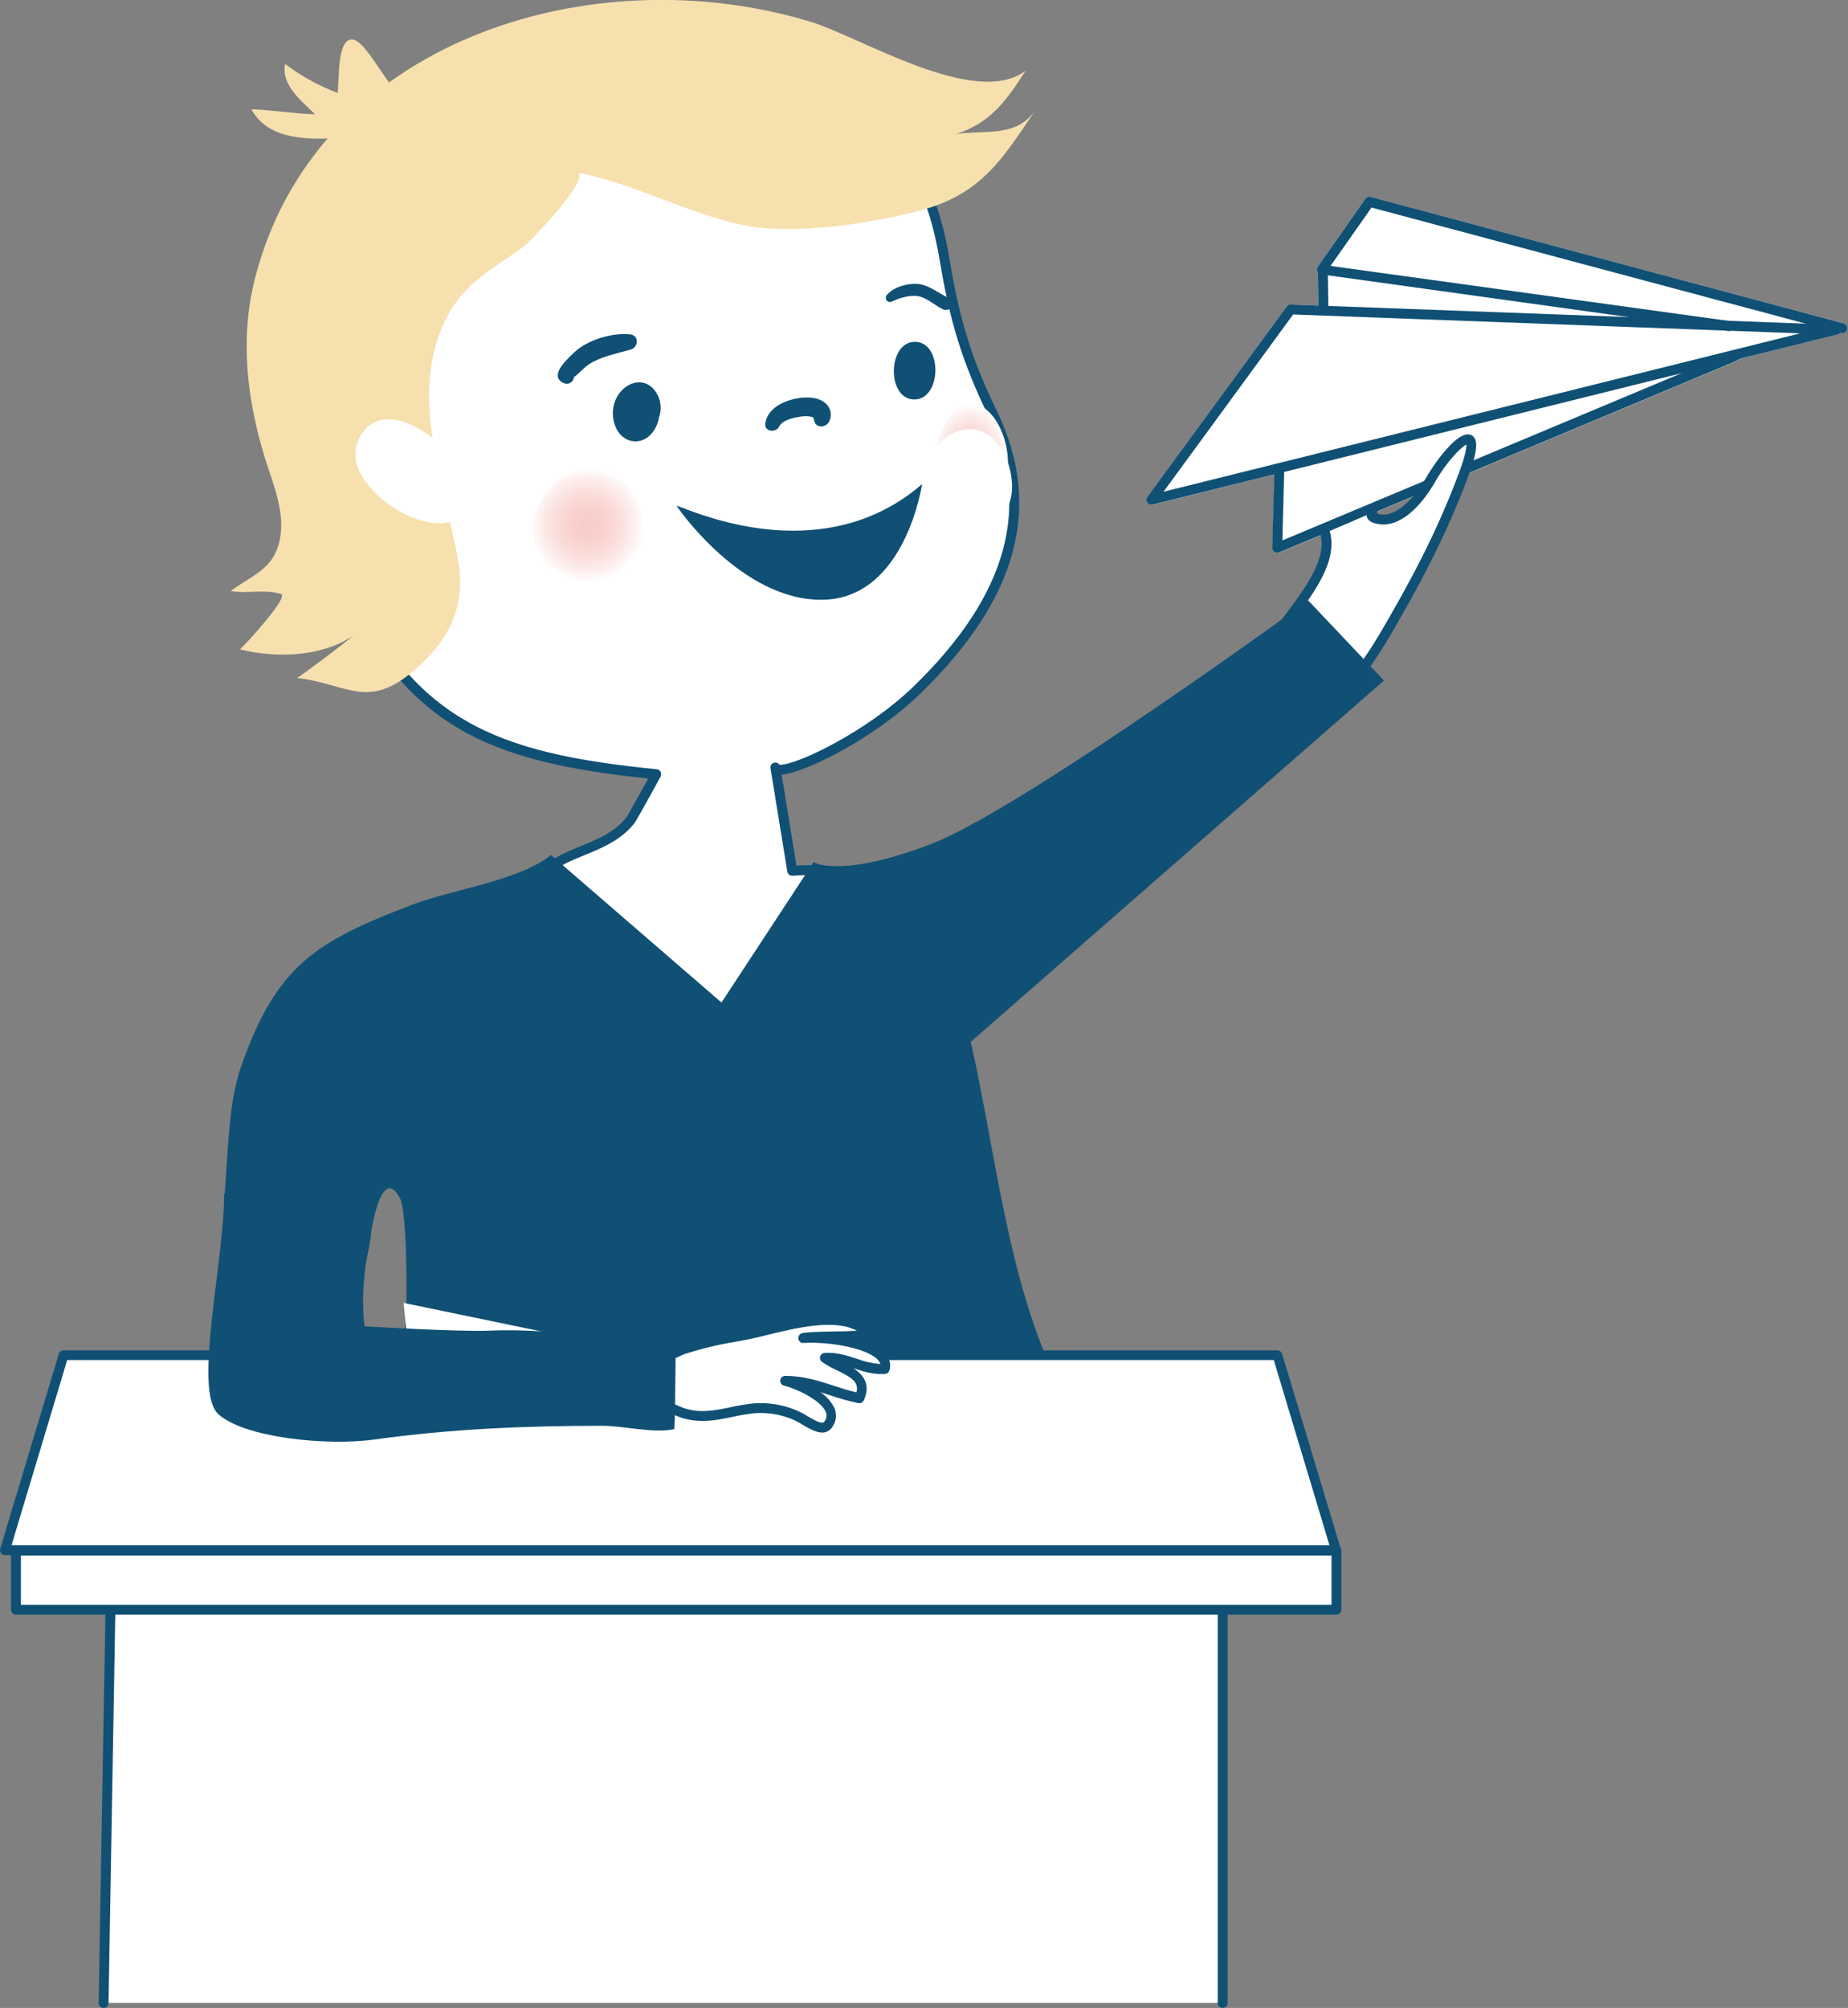<?xml version="1.0" encoding="UTF-8"?> <svg xmlns="http://www.w3.org/2000/svg" width="220" height="239" viewBox="0 0 220 239" fill="none"><rect x="0" y="0" width="220" height="239" fill="#808080" stroke="none"/> <g clip-path="url(#clip0)"> <path d="M219.477 38.492L163.184 23.436C163.068 23.404 162.945 23.408 162.831 23.449C162.718 23.49 162.62 23.565 162.551 23.664L156.893 31.74C156.835 31.822 156.799 31.918 156.788 32.018C156.778 32.118 156.794 32.219 156.834 32.311C156.834 32.346 156.881 32.366 156.897 32.393L156.96 36.373L153.68 36.251C153.584 36.244 153.487 36.263 153.401 36.305C153.314 36.347 153.239 36.411 153.185 36.49L136.619 59.148C136.548 59.246 136.511 59.363 136.511 59.484C136.511 59.604 136.548 59.722 136.619 59.82C136.672 59.9 136.745 59.965 136.83 60.011C136.915 60.056 137.01 60.08 137.106 60.079C137.153 60.085 137.201 60.085 137.248 60.079L151.714 56.481L151.482 65.219C151.48 65.317 151.503 65.414 151.548 65.502C151.593 65.589 151.66 65.663 151.742 65.718C151.838 65.787 151.953 65.825 152.072 65.824C152.15 65.824 152.228 65.808 152.3 65.777L206.819 42.939C206.925 42.892 207.014 42.814 207.075 42.715L218.627 39.817C218.768 39.783 218.89 39.698 218.97 39.577L219.162 39.628C219.213 39.636 219.265 39.636 219.316 39.628C219.444 39.629 219.57 39.586 219.672 39.508C219.774 39.43 219.848 39.32 219.882 39.196C219.917 39.049 219.895 38.894 219.82 38.763C219.744 38.632 219.622 38.535 219.477 38.492Z" fill="white"></path> <path d="M137.083 60.079C136.986 60.079 136.891 60.056 136.806 60.01C136.721 59.965 136.649 59.9 136.595 59.819C136.525 59.721 136.487 59.604 136.487 59.483C136.487 59.363 136.525 59.245 136.595 59.147L153.177 36.49C153.232 36.411 153.306 36.347 153.393 36.305C153.48 36.263 153.576 36.244 153.672 36.25L218.518 38.657C218.674 38.641 218.83 38.688 218.952 38.788C219.074 38.887 219.151 39.031 219.166 39.188C219.182 39.344 219.135 39.5 219.035 39.622C218.936 39.743 218.792 39.821 218.636 39.836L137.232 60.063C137.183 60.075 137.133 60.08 137.083 60.079ZM153.944 37.434L138.514 58.53L214.302 39.679L153.944 37.434Z" fill="#105074"></path> <path d="M94.305 103.655L92.295 91.355C92.575 92.775 102.727 88.375 109.156 82.13C119.907 71.706 123.839 60.897 118.138 49.152C115.059 42.817 113.612 37.965 112.483 31.103C111.429 24.694 109.282 18.308 103.49 14.682C96.204 10.125 85.721 8.65 77.298 9.437C68.541 10.278 58.361 12.524 50.906 17.447C36.117 27.218 33.997 53.776 40.627 68.478C48.637 86.24 58.668 90.199 78.12 92.134C78.12 92.134 75.305 97.289 75.022 97.639C72.269 101.123 67.311 101.154 64.943 103.777C57.079 112.483 80.432 124 86.991 123.194C94.906 122.215 108.94 115.723 104.847 107.465C103.872 102.672 94.305 103.655 94.305 103.655Z" fill="white"></path> <path d="M152.048 65.809C151.93 65.809 151.814 65.772 151.718 65.702C151.636 65.648 151.57 65.573 151.524 65.486C151.479 65.399 151.456 65.301 151.459 65.203L151.71 55.864C151.723 55.712 151.792 55.569 151.903 55.464C152.013 55.358 152.159 55.296 152.312 55.29C152.468 55.294 152.615 55.36 152.723 55.472C152.83 55.585 152.889 55.736 152.886 55.892L152.662 64.326L206.339 41.838C206.481 41.789 206.636 41.796 206.773 41.857C206.91 41.918 207.018 42.029 207.077 42.167C207.135 42.305 207.138 42.46 207.086 42.601C207.034 42.741 206.93 42.857 206.796 42.923L152.276 65.761C152.204 65.793 152.127 65.808 152.048 65.809Z" fill="#105074"></path> <path d="M78.116 46.718C76.508 44.201 73.165 45.931 72.969 48.916C72.855 50.733 73.854 52.364 75.411 52.522C76.968 52.679 78.163 51.342 78.47 49.639C78.635 49.157 78.689 48.644 78.627 48.138C78.566 47.632 78.391 47.147 78.116 46.718Z" fill="#105074"></path> <path d="M108.968 40.686C105.669 40.611 105.5 47.461 108.795 47.548C112.09 47.634 112.267 40.773 108.968 40.686Z" fill="#105074"></path> <path d="M75.018 39.801C72.847 39.573 69.882 40.462 68.298 42.003C67.46 42.817 65.195 44.834 67.204 45.636C67.329 45.677 67.46 45.69 67.59 45.672C67.719 45.655 67.843 45.608 67.951 45.535C68.06 45.463 68.151 45.367 68.217 45.254C68.283 45.142 68.323 45.016 68.333 44.885C69.08 44.331 69.638 43.588 70.488 43.132C71.931 42.345 73.512 42.062 75.069 41.614C76.016 41.343 76.126 39.919 75.018 39.801Z" fill="#105074"></path> <path d="M98.229 47.972C97.549 47.359 96.511 47.268 95.638 47.327C93.853 47.449 91.415 48.358 91.108 50.375C90.951 51.397 92.362 51.574 92.755 50.768C93.149 49.962 94.552 49.706 95.347 49.588C95.797 49.5 96.262 49.519 96.703 49.643C96.896 49.71 96.857 49.907 96.971 50.221C97.215 50.929 98.15 50.886 98.571 50.379C98.838 50.012 98.951 49.555 98.888 49.106C98.824 48.657 98.588 48.25 98.229 47.972Z" fill="#105074"></path> <path d="M80.534 60.201C80.981 60.336 81.421 60.493 81.852 60.673C86.055 62.246 99.232 66.725 109.77 57.626C109.77 57.626 107.804 71.156 98.028 71.388C88.253 71.62 80.534 60.201 80.534 60.201Z" fill="#105074"></path> <path d="M86.279 123.835C80.711 123.835 66.618 117.607 63.394 110.383C62.837 109.249 62.645 107.971 62.844 106.723C63.043 105.475 63.624 104.32 64.507 103.416C65.686 102.118 67.35 101.45 69.119 100.718C71.085 99.932 73.154 99.079 74.561 97.305C74.671 97.156 75.218 96.22 77.176 92.661C58.101 90.672 48.137 86.59 40.092 68.75C33.03 53.084 36.14 26.507 50.583 16.967C58.695 11.612 69.56 9.602 77.243 8.863C78.71 8.722 80.236 8.651 81.781 8.651C90.152 8.651 98.178 10.668 103.801 14.183C110.293 18.249 112.196 25.732 113.061 31.009C114.241 38.114 115.7 42.806 118.664 48.896C124.169 60.252 121.208 71.263 109.565 82.556C103.86 88.096 95.622 92.024 93.05 92.205C93.444 94.647 94.505 101.123 94.816 103.026C95.174 103.007 95.689 102.983 96.302 102.983C99.361 102.983 104.599 103.545 105.429 107.285C105.955 108.308 106.216 109.447 106.189 110.598C106.163 111.748 105.848 112.873 105.275 113.871C102.256 119.479 92.633 123.104 87.081 123.788C86.815 123.822 86.547 123.837 86.279 123.835ZM78.643 92.445L78.442 92.807C76.083 97.105 75.631 97.856 75.497 98.017C73.897 100.03 71.6 100.966 69.579 101.788C67.936 102.456 66.386 103.085 65.395 104.182C63.823 105.909 63.54 107.78 64.483 109.908C67.472 116.624 81.116 122.656 86.295 122.66C86.509 122.66 86.723 122.649 86.936 122.624C92.441 121.94 101.536 118.326 104.237 113.313C104.72 112.467 104.98 111.512 104.995 110.538C105.009 109.563 104.777 108.601 104.32 107.741C104.297 107.695 104.281 107.646 104.273 107.596C103.415 103.376 94.371 104.234 94.371 104.241C94.222 104.255 94.073 104.213 93.955 104.121C93.836 104.03 93.756 103.898 93.731 103.75C92.158 94.152 91.816 92.016 91.737 91.517C91.717 91.371 91.717 91.364 91.717 91.356C91.717 91.229 91.757 91.106 91.832 91.004C91.907 90.902 92.014 90.827 92.135 90.791C92.257 90.755 92.386 90.759 92.505 90.802C92.624 90.846 92.726 90.927 92.795 91.033H92.862C94.961 91.033 103.305 87.003 108.755 81.71C119.986 70.818 122.884 60.252 117.614 49.408C114.634 43.273 113.085 38.339 111.909 31.202C110.576 23.062 107.882 18.123 103.183 15.178C97.737 11.797 89.94 9.831 81.789 9.831C80.283 9.831 78.792 9.897 77.361 10.035C69.811 10.762 59.151 12.729 51.24 17.954C37.261 27.187 34.3 53.021 41.173 68.251C49.093 85.831 58.982 89.653 78.179 91.56C78.329 91.576 78.467 91.649 78.566 91.764C78.663 91.879 78.714 92.027 78.706 92.178C78.707 92.271 78.686 92.362 78.643 92.445Z" fill="#105074"></path> <path d="M44.705 57.409C44.594 57.409 44.486 57.376 44.394 57.315C41.846 55.711 38.889 51.916 38.339 48.346C38.055 46.486 38.464 44.846 39.518 43.627C39.864 43.187 40.307 42.832 40.812 42.59C41.318 42.348 41.872 42.225 42.432 42.231C45.526 42.302 48.59 46.207 48.723 46.372C48.77 46.433 48.805 46.502 48.826 46.577C48.846 46.651 48.852 46.729 48.842 46.805C48.832 46.882 48.807 46.956 48.769 47.023C48.731 47.09 48.68 47.148 48.619 47.196C48.558 47.243 48.489 47.278 48.414 47.298C48.34 47.318 48.262 47.324 48.186 47.314C48.109 47.304 48.035 47.28 47.968 47.242C47.901 47.203 47.843 47.152 47.795 47.091C47.768 47.056 44.944 43.462 42.412 43.407C42.026 43.399 41.643 43.483 41.296 43.654C40.949 43.824 40.648 44.075 40.419 44.386C39.581 45.373 39.274 46.651 39.51 48.188C39.998 51.381 42.754 54.908 45.015 56.344C45.081 56.385 45.138 56.438 45.182 56.501C45.227 56.564 45.259 56.635 45.276 56.71C45.293 56.785 45.295 56.863 45.282 56.94C45.269 57.016 45.241 57.088 45.2 57.154C45.145 57.234 45.071 57.299 44.984 57.343C44.898 57.388 44.802 57.41 44.705 57.409Z" fill="#105074"></path> <path style="mix-blend-mode:multiply" d="M75.781 66.453C73.421 69.902 65.164 70.846 63.339 66.08C61.904 62.293 65.769 55.463 69.949 55.573C75.069 55.667 78.576 62.376 75.781 66.453Z" fill="url(#paint0_radial)"></path> <path style="mix-blend-mode:multiply" d="M119.352 58.267C117.806 61.52 112.395 62.41 111.2 57.914C110.26 54.341 112.792 47.897 115.531 48.001C118.886 48.09 121.184 54.419 119.352 58.267Z" fill="url(#paint1_radial)"></path> <path style="mix-blend-mode:multiply" d="M120.454 57.28C120.54 58.116 120.456 58.962 120.206 59.765C119.956 60.568 119.545 61.312 118.999 61.951C114.504 66.866 107.324 57.398 111.649 52.982C116.073 48.46 120.143 52.805 120.454 57.28Z" fill="url(#paint2_radial)"></path> <path d="M157.754 63.441C159.956 71.447 139.839 82.095 152.426 88.477C157.51 86.094 161.981 80.448 164.761 75.729C167.801 70.558 171.387 64.18 174.253 56.462C177.12 48.743 172.46 53.34 170.419 56.922C168.379 60.504 166.125 61.967 164.462 61.801C162.799 61.636 163.393 61.015 163.393 61.015L157.754 63.441Z" fill="white"></path> <path d="M152.426 89.067C152.334 89.066 152.244 89.043 152.162 89C149.646 87.726 148.23 86.212 147.798 84.368C147.031 81.029 149.846 77.321 152.571 73.751C155.245 70.232 158.009 66.594 157.188 63.606C157.146 63.456 157.167 63.295 157.244 63.16C157.321 63.025 157.448 62.926 157.599 62.885C157.749 62.843 157.909 62.864 158.044 62.941C158.18 63.018 158.279 63.145 158.32 63.295C159.295 66.834 156.354 70.715 153.507 74.463C150.947 77.829 148.297 81.312 148.942 84.12C149.268 85.54 150.413 86.759 152.438 87.832C158.179 85.005 162.602 78.246 164.254 75.442C167.537 69.858 170.938 63.673 173.691 56.276C174.505 54.098 174.584 53.233 174.568 52.915C173.872 53.241 172.126 55.113 170.919 57.24C168.953 60.692 166.519 62.627 164.391 62.415C163.786 62.352 162.96 62.202 162.74 61.581C162.685 61.419 162.678 61.245 162.717 61.079C162.757 60.913 162.842 60.761 162.964 60.641C163.075 60.531 163.224 60.469 163.381 60.469C163.537 60.469 163.687 60.531 163.798 60.641C163.863 60.708 163.912 60.788 163.941 60.877C163.97 60.966 163.977 61.06 163.963 61.152C164.142 61.199 164.325 61.23 164.509 61.243C165.803 61.377 167.863 60.232 169.896 56.658C170.549 55.51 173.534 51.043 175.138 51.786C176.034 52.207 175.924 53.63 174.792 56.693C172.012 64.164 168.563 70.417 165.256 76.047C163.522 78.989 158.827 86.141 152.674 89.023C152.595 89.056 152.511 89.071 152.426 89.067Z" fill="#105074"></path> <path d="M65.584 101.764C61.967 104.78 53.788 105.877 49.022 107.705C37.654 112.066 32.916 114.842 28.681 127.008C27.203 131.271 27.148 136.961 26.684 143.232C26.334 148.38 30.144 164.788 33.077 164.902C36.097 165.017 42.121 158.686 42.239 156.464C42.341 154.612 43.934 149.276 44.095 147.42C44.233 145.847 45.519 138.589 47.634 142.666C48.42 144.16 48.523 154.353 48.279 157.254C47.78 163.302 43.843 169.362 44.831 175.476C47.402 175.712 49.73 176.825 52.302 177.108C55.522 177.458 58.77 177.481 61.998 177.725C70.649 178.374 79.457 179.621 88.127 179.554C97.616 179.483 106.919 177.827 116.097 175.531C124.724 173.376 130.422 173.667 125.966 164.659C119.962 152.493 118.566 137.263 115.57 124.008L164.757 81.002L155.737 71.471C155.737 71.471 121.61 96.357 110.796 100.482C99.983 104.607 96.849 102.629 96.849 102.629L85.89 119.329L65.584 101.764Z" fill="#105074"></path> <path d="M219.323 39.648C219.273 39.655 219.221 39.655 219.17 39.648L163.275 24.705L158.399 31.653L205.927 38.216C206.004 38.227 206.079 38.252 206.146 38.292C206.214 38.331 206.273 38.384 206.32 38.446C206.367 38.508 206.402 38.579 206.422 38.655C206.442 38.73 206.446 38.809 206.436 38.887C206.425 38.964 206.4 39.039 206.36 39.106C206.321 39.174 206.268 39.233 206.206 39.28C206.144 39.327 206.073 39.362 205.997 39.382C205.922 39.402 205.843 39.406 205.765 39.396L157.286 32.66C157.186 32.646 157.091 32.607 157.01 32.545C156.93 32.484 156.866 32.403 156.826 32.31C156.786 32.218 156.77 32.117 156.78 32.017C156.791 31.917 156.827 31.822 156.885 31.74L162.547 23.663C162.616 23.564 162.715 23.488 162.829 23.447C162.943 23.406 163.067 23.402 163.184 23.435L219.477 38.491C219.627 38.533 219.755 38.632 219.833 38.768C219.91 38.903 219.931 39.064 219.89 39.215C219.856 39.339 219.782 39.449 219.68 39.527C219.578 39.605 219.452 39.648 219.323 39.648Z" fill="#105074"></path> <path d="M157.542 37.06C157.387 37.06 157.239 37 157.129 36.892C157.018 36.784 156.955 36.637 156.952 36.482L156.893 31.992C156.892 31.915 156.906 31.838 156.934 31.767C156.963 31.695 157.005 31.63 157.059 31.575C157.113 31.52 157.177 31.476 157.247 31.445C157.318 31.415 157.394 31.399 157.471 31.398C157.626 31.4 157.774 31.46 157.886 31.568C157.998 31.675 158.065 31.821 158.072 31.976L158.139 36.463C158.141 36.618 158.082 36.769 157.974 36.881C157.865 36.993 157.717 37.057 157.561 37.06H157.542Z" fill="#105074"></path> <path d="M123.344 13C119.38 18.843 116.911 23.117 109.463 25.079C103.711 26.597 94.427 28.013 88.662 26.841C81.946 25.48 75.537 21.851 68.651 20.514C70.696 20.907 63.013 28.87 62.34 29.357C58.656 32.031 55.219 33.683 53.08 37.984C48.55 47.08 52.927 57.48 54.547 66.733C55.49 72.139 53.489 76.17 49.435 79.685C43.777 84.596 41.48 81.427 35.354 80.688C35.519 80.707 41.445 76.248 42.003 75.698C38.224 78.203 32.892 78.364 28.555 77.29C29.055 76.921 34.481 70.999 33.455 70.7C31.434 70.102 29.479 70.7 27.458 70.346C30.278 68.317 32.668 67.68 33.337 64.094C33.946 60.866 32.483 57.559 31.552 54.562C29.416 47.638 28.544 40.364 30.317 33.297C37.481 4.781 70.425 -5.277 96.397 2.56C102.421 4.372 116.101 12.96 122.101 8.415C119.844 11.918 117.945 14.616 113.863 15.941C117.398 15.422 120.992 16.456 123.344 13Z" fill="#F6E1AE"></path> <path d="M55.003 61.255C51.488 64.9 40.694 58.043 42.518 52.801C44.646 46.718 52.518 51.551 53.984 55.349L55.003 61.255Z" fill="white"></path> <path d="M41.417 15.705C41.13 15.918 40.875 15.839 40.867 16.393C37.116 16.629 32.012 16.849 29.931 13.012C32.444 13.094 35.012 13.527 37.521 13.609C35.751 11.895 33.459 10.07 33.942 7.613C35.846 9.057 37.949 10.218 40.187 11.057C40.411 9.599 40.108 5.112 41.681 4.719C43.725 4.2 46.742 12.477 49.82 12.886L41.417 15.705Z" fill="#F6E1AE"></path> <path d="M113.002 35.503C111.767 34.937 110.643 33.93 109.263 33.797C108.083 33.698 106.392 34.143 105.61 35.082C105.518 35.167 105.461 35.283 105.451 35.408C105.441 35.532 105.478 35.656 105.554 35.755C105.631 35.854 105.741 35.92 105.864 35.941C105.988 35.962 106.114 35.936 106.219 35.869C107.135 35.44 108.453 35.051 109.44 35.283C110.427 35.515 111.347 36.392 112.286 36.828C113.159 37.225 113.879 35.896 113.002 35.503Z" fill="#105074"></path> <path d="M12.331 238.41L13.475 172.755H145.56V238.41H12.331Z" fill="white"></path> <path d="M12.331 239C12.253 238.999 12.176 238.983 12.104 238.953C12.032 238.922 11.967 238.878 11.912 238.822C11.858 238.766 11.815 238.699 11.787 238.627C11.758 238.554 11.744 238.476 11.745 238.398L12.886 172.731C12.889 172.577 12.952 172.43 13.063 172.322C13.173 172.214 13.321 172.153 13.476 172.153H145.56C145.716 172.154 145.865 172.217 145.975 172.327C146.085 172.438 146.146 172.587 146.146 172.743V238.41C146.146 238.566 146.084 238.717 145.973 238.827C145.863 238.938 145.713 239 145.556 239C145.4 239 145.25 238.938 145.139 238.827C145.029 238.717 144.967 238.566 144.967 238.41V173.341H14.053L12.921 238.422C12.918 238.576 12.854 238.723 12.744 238.831C12.634 238.939 12.486 239 12.331 239Z" fill="#105074"></path> <path d="M159.099 184.56H1.899V191.602H159.099V184.56Z" fill="white"></path> <path d="M159.103 192.191H1.899C1.744 192.191 1.595 192.13 1.485 192.02C1.375 191.91 1.313 191.761 1.313 191.605V184.559C1.313 184.404 1.375 184.255 1.485 184.145C1.595 184.035 1.744 183.973 1.899 183.973H159.103C159.258 183.973 159.407 184.035 159.517 184.145C159.627 184.255 159.689 184.404 159.689 184.559V191.605C159.689 191.761 159.627 191.91 159.517 192.02C159.407 192.13 159.258 192.191 159.103 192.191ZM2.489 191.012H158.513V185.149H2.489V191.012Z" fill="#105074"></path> <path d="M159.052 184.52L152.072 161.305H7.562L0.59 184.52H159.052Z" fill="white"></path> <path d="M159.052 185.106H0.59C0.498 185.106 0.408 185.085 0.326 185.044C0.244 185.003 0.173 184.943 0.118 184.87C0.063 184.797 0.026 184.712 0.01 184.622C-0.007 184.531 -0.002 184.439 0.024 184.351L6.999 161.151C7.035 161.03 7.11 160.924 7.211 160.848C7.312 160.772 7.435 160.731 7.562 160.73H152.072C152.198 160.731 152.321 160.772 152.423 160.848C152.524 160.924 152.598 161.03 152.634 161.151L159.614 184.351C159.64 184.439 159.646 184.531 159.63 184.621C159.614 184.711 159.577 184.797 159.523 184.87C159.468 184.943 159.397 185.003 159.315 185.044C159.233 185.085 159.143 185.106 159.052 185.106ZM1.372 183.926H158.265L151.643 161.887H7.998L1.372 183.926Z" fill="#105074"></path> <path d="M73.586 165.76C77.05 165.024 77.963 166.892 80.837 168.024C84.05 169.291 86.735 167.883 89.838 167.631C91.421 167.529 93.007 167.784 94.478 168.378C95.897 168.905 97.824 170.789 98.662 169.487C100.348 166.868 94.643 164.619 93.518 164.375C96.79 164.375 99.251 165.834 102.334 166.436C103.636 163.459 99.975 162.96 98.217 161.643C100.714 161.438 102.936 163.16 105.362 162.948C106.148 160.408 102.071 159.669 100.356 159.26C101.371 158.977 102.566 159.169 103.467 158.815C100.474 155.359 92.748 158.096 89.154 158.815C86.507 159.346 83.849 159.728 81.234 160.656C79.559 161.249 75.336 164.348 74.05 162.519L73.586 165.76Z" fill="white"></path> <path d="M97.91 170.517C97.124 170.517 96.247 169.998 95.532 169.574C95.134 169.322 94.718 169.102 94.285 168.917C92.896 168.351 91.397 168.108 89.901 168.205C88.995 168.3 88.096 168.448 87.207 168.65C85.151 169.074 83.023 169.515 80.633 168.571C79.812 168.229 79.022 167.816 78.273 167.336C76.877 166.491 75.871 165.877 73.732 166.338C73.654 166.359 73.573 166.364 73.494 166.353C73.414 166.341 73.338 166.314 73.269 166.272C73.2 166.23 73.141 166.175 73.095 166.109C73.048 166.044 73.016 165.969 72.999 165.891C72.983 165.812 72.982 165.731 72.998 165.652C73.014 165.573 73.046 165.499 73.091 165.433C73.137 165.367 73.196 165.311 73.264 165.268C73.332 165.226 73.409 165.197 73.488 165.185C76.083 164.635 77.444 165.457 78.883 166.33C79.579 166.777 80.313 167.161 81.077 167.478C83.141 168.292 85.009 167.906 86.975 167.498C87.908 167.287 88.852 167.132 89.802 167.034C91.473 166.923 93.146 167.192 94.698 167.82C95.196 168.027 95.677 168.276 96.133 168.563C97.352 169.283 97.934 169.542 98.182 169.161C98.298 169.001 98.37 168.814 98.39 168.618C98.411 168.422 98.38 168.224 98.3 168.044C97.683 166.562 94.427 165.162 93.416 164.949C93.26 164.934 93.116 164.857 93.016 164.735C92.917 164.613 92.87 164.457 92.885 164.301C92.901 164.144 92.978 164 93.1 163.901C93.221 163.801 93.378 163.754 93.534 163.77C95.653 163.77 97.466 164.36 99.204 164.926C100.097 165.217 101.013 165.516 101.957 165.732C102.279 164.533 101.43 163.966 99.597 163.082C98.984 162.806 98.397 162.476 97.844 162.095C97.749 162.023 97.678 161.923 97.64 161.81C97.603 161.697 97.6 161.575 97.633 161.46C97.667 161.346 97.734 161.244 97.826 161.168C97.918 161.093 98.031 161.047 98.15 161.037C99.523 160.931 100.769 161.332 101.98 161.721C102.886 162.067 103.837 162.282 104.804 162.358C104.767 162.213 104.697 162.079 104.599 161.965C103.475 160.534 98.945 159.665 95.657 159.849C95.511 159.864 95.365 159.821 95.251 159.729C95.136 159.637 95.062 159.504 95.044 159.358C95.019 159.215 95.049 159.068 95.127 158.946C95.204 158.824 95.325 158.735 95.465 158.697C95.976 158.552 97.238 158.52 99.255 158.481C100.093 158.481 101.182 158.442 102.008 158.399C99.362 156.924 94.627 158.092 91.356 158.894C90.569 159.091 89.846 159.268 89.244 159.389L87.553 159.712C85.468 160.05 83.411 160.549 81.403 161.206C80.853 161.438 80.316 161.7 79.795 161.993C77.688 163.113 74.801 164.643 73.543 162.858C73.492 162.795 73.455 162.722 73.434 162.644C73.412 162.566 73.407 162.485 73.418 162.405C73.43 162.325 73.457 162.248 73.499 162.18C73.541 162.111 73.597 162.051 73.663 162.005C73.73 161.958 73.804 161.926 73.883 161.91C73.963 161.894 74.044 161.894 74.123 161.91C74.202 161.927 74.277 161.959 74.343 162.006C74.409 162.053 74.464 162.112 74.506 162.181C75.167 163.117 77.719 161.764 79.225 160.954C79.794 160.632 80.384 160.347 80.99 160.101C83.056 159.422 85.171 158.907 87.317 158.56C87.876 158.458 88.434 158.351 88.992 158.237C89.551 158.123 90.282 157.946 91.057 157.758C95.072 156.771 101.131 155.276 103.864 158.43C103.926 158.501 103.97 158.586 103.992 158.677C104.015 158.768 104.015 158.864 103.992 158.955C103.97 159.047 103.926 159.131 103.864 159.202C103.802 159.273 103.723 159.328 103.636 159.362C103.3 159.464 102.952 159.524 102.602 159.539C103.864 159.932 104.918 160.51 105.496 161.245C105.713 161.499 105.864 161.804 105.932 162.131C106.001 162.458 105.986 162.797 105.889 163.117C105.854 163.229 105.787 163.328 105.696 163.402C105.605 163.477 105.494 163.522 105.378 163.534C104.041 163.648 102.806 163.251 101.607 162.862C102.786 163.648 103.679 164.753 102.838 166.672C102.785 166.795 102.692 166.896 102.574 166.958C102.456 167.02 102.32 167.04 102.189 167.014C101.038 166.767 99.904 166.45 98.791 166.066L97.651 165.701C98.373 166.17 98.954 166.827 99.334 167.6C99.488 167.955 99.549 168.344 99.511 168.729C99.473 169.114 99.338 169.483 99.118 169.802C98.996 170.015 98.82 170.193 98.608 170.319C98.397 170.444 98.156 170.513 97.91 170.517Z" fill="#105074"></path> <path d="M48.047 155.08L73.818 160.42L48.511 159.724L48.047 155.08Z" fill="white"></path> <path d="M26.683 142.076C26.683 150.259 22.968 165.532 25.984 168.315C29 171.099 38.822 172.145 44.602 171.339C53.599 170.081 62.58 169.707 71.683 169.707C74.341 169.707 77.782 170.655 80.283 170.101C80.44 166.975 80.35 162.287 80.503 159.287C78.328 160.73 73.736 159.252 71.258 159.024C67.004 158.631 62.517 158.19 58.212 158.387C54.818 158.544 43.399 157.872 43.399 157.872C43.399 157.872 42.703 153.692 44.095 147.42C45.487 141.148 26.683 142.076 26.683 142.076Z" fill="#105074"></path> </g> <defs> <radialGradient id="paint0_radial" cx="0" cy="0" r="1" gradientUnits="userSpaceOnUse" gradientTransform="translate(69.902 62.443) scale(6.877)"> <stop stop-color="#F8CCC8"></stop> <stop offset="0.26" stop-color="#F9D0CC"></stop> <stop offset="0.54" stop-color="#FADCD9"></stop> <stop offset="0.83" stop-color="#FDF0EF"></stop> <stop offset="1" stop-color="white"></stop> </radialGradient> <radialGradient id="paint1_radial" cx="0" cy="0" r="1" gradientUnits="userSpaceOnUse" gradientTransform="translate(115.5 54.482) scale(4.506 6.489)"> <stop stop-color="#F8CCC8"></stop> <stop offset="0.26" stop-color="#F9D0CC"></stop> <stop offset="0.54" stop-color="#FADCD9"></stop> <stop offset="0.83" stop-color="#FDF0EF"></stop> <stop offset="1" stop-color="white"></stop> </radialGradient> <radialGradient id="paint2_radial" cx="0" cy="0" r="1" gradientUnits="userSpaceOnUse" gradientTransform="translate(3095.62 1834.48) scale(145.674 175.558)"> <stop stop-color="#F8CCC8"></stop> <stop offset="0.26" stop-color="#F9D0CC"></stop> <stop offset="0.54" stop-color="#FADCD9"></stop> <stop offset="0.83" stop-color="#FDF0EF"></stop> <stop offset="1" stop-color="white"></stop> </radialGradient> <clipPath id="clip0"> <rect width="219.909" height="239" fill="white"></rect> </clipPath> </defs> </svg> 